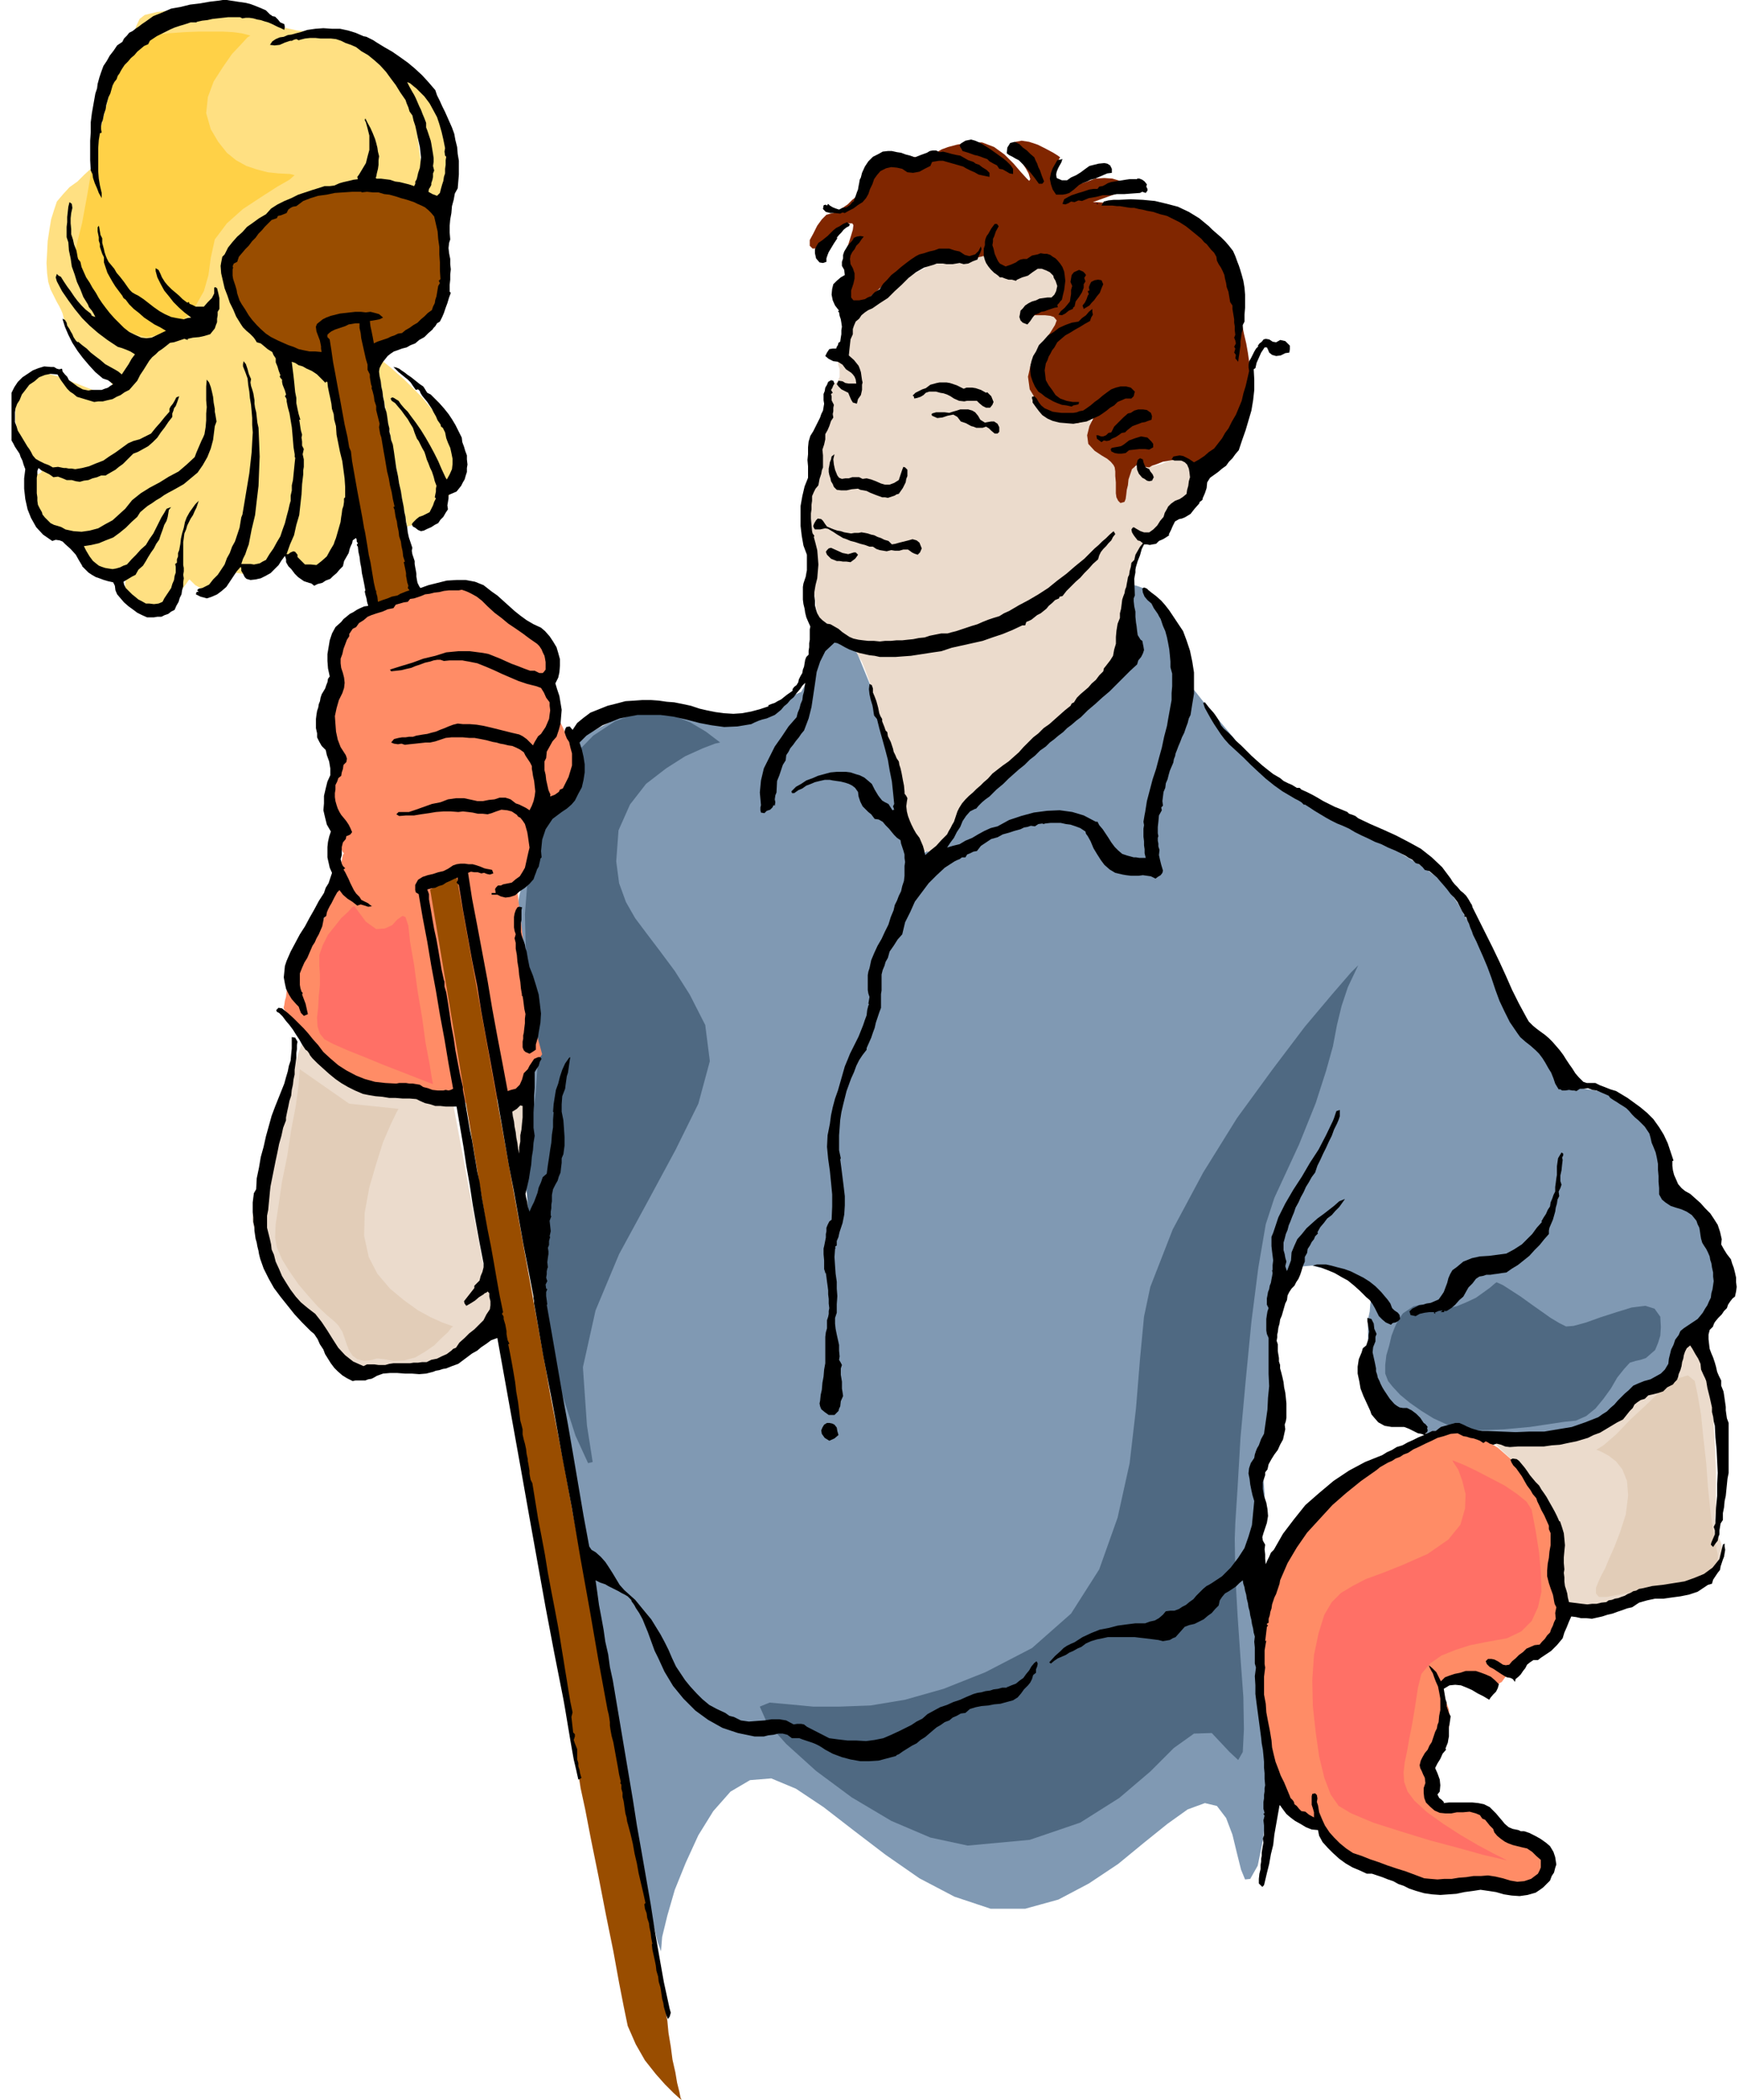 <svg xmlns="http://www.w3.org/2000/svg" width="490.455" height="590.891" fill-rule="evenodd" stroke-linecap="round" preserveAspectRatio="none" viewBox="0 0 3035 3657"><style>.brush1{fill:#ebdbcc}.pen1{stroke:none}.brush2{fill:#e2cdb8}.brush4{fill:#4f6982}.brush5{fill:#ffe082}.brush7{fill:#ff8c66}.brush8{fill:#994d00}.brush10{fill:#000}</style><path d="m2736 2812 109-34 2-1 7-1 9-1h13l12-2 14-1h23l9-3 12-5 12-9 13-9 11-12 9-11 6-12 3-8-2-9-1-7-3-7-2-6-3-9-2-9-1-12 2-15v-66l-2-49-3-51-6-51-8-43-10-31-11-14-11-1-7 8-5 13-2 16-2 16-3 14-4 10-6 5h-10l-11 1-11 1-10 4-11 3-9 7-8 7-5 11-6 9-8 10-10 9-9 8-11 6-11 5-11 3-8 2h-14l-21 3-26 3-27 5-27 4-21 4-16 2-5 2 3 2 9 9 13 12 17 16 16 17 15 18 12 18 8 17 4 19 4 26 4 30 6 32 4 29 6 26 6 18 7 9z" class="pen1 brush1"/><path d="M2779 2525h2l9 4 11 6 13 10 11 14 8 20 2 25-4 33-10 31-10 26-9 20-7 17-7 13-5 11-4 10v10l5 6h14l21-4 26-5 28-7 29-5 26-4 23 2h16l12-4 7-9 5-10v-28l-3-14-2-13-4-20-4-31-4-39-3-42-5-44-4-40-6-35-5-24-12-10-19 6-25 18-27 26-29 27-25 26-22 19-13 8z" class="pen1 brush2"/><path d="m1468 1077 51 125 84 290 167-158 207-191-9-125h2l9 2 11 4 15 9 13 11 14 17 9 22 6 30 2 27 4 22 5 15 5 11 4 6 5 3 3 1 2 1 5 6 15 19 21 25 26 31 25 31 25 28 19 20 12 12 14 8 29 15 38 20 45 24 45 24 43 24 36 22 25 18 20 20 19 28 17 31 16 33 14 31 13 28 12 22 10 14 8 10 9 13 10 16 10 17 9 14 10 15 9 10 9 8 8 5 8 8 8 9 8 11 5 8 5 9 3 5 2 3h4l13 2 19 3 23 6 22 7 22 10 17 13 12 16 5 17 5 20 3 18 4 19 1 15 2 14 1 8 1 4 4 1 11 5 15 7 18 12 17 14 15 18 9 21 3 25-1 22 5 19 6 15 7 12 5 9 4 7-1 7-7 7-11 6-9 8-9 9-7 9-8 9-7 9-6 9-6 10-7 8-5 11-6 10-5 11-7 9-8 9-9 6-11 5-13 2-9 3-10 4-6 6-6 5-5 6-5 7-3 7-10 7-16 10-22 11-23 12-26 11-22 9-19 6-12 3-12-1h-15l-18-1h-18l-19-2-16-2-14-3-8-3-9-4-10-2-12-1h-23l-9 1h-6l-2 1-5-2-10-4-15-6-16-7-18-9-15-9-12-11-5-10-3-15-2-17-2-22-1-22-1-23v-42l3-14 1-13 2-10v-16l-3-8-5-6-8-5-10-5 2 1-7-1-13-3-15-3-18-5-15-3-10-3h-2l-22 2-16 6-12 9-7 11-5 10-2 9-1 7v124l-2 14-2 21-4 25-4 28-5 24-3 22-3 15v11l2 14 2 20 2 25v47l-2 17-4 10-6 6-3 13-2 17v59l-1 17v14l-1 23 5 44 5 59 7 69 4 72 1 71-5 61-10 49-13 23-9 1-7-17-7-28-8-33-11-29-16-21-21-5-30 11-35 25-41 33-45 37-51 34-53 28-58 16h-60l-63-21-61-32-59-41-55-42-53-41-48-32-43-18-37 3-34 20-30 34-26 42-22 48-19 47-13 45-9 37-2 25-6-16-15-66-21-103-24-121-25-124-21-109-15-77-5-29-90-591-14-102v-7l1-18 2-26 3-29 2-31 2-28 1-22 1-11v-12l2-17 2-22 3-23 2-23 3-19 2-14 1-4-3-6-6-15-9-23-8-27-9-32-5-32-2-31 4-27 6-25 7-18 6-16 8-12 5-12 6-10 4-11 4-11 3-13 6-10 9-9 10-8 9-10 9-11 6-14 5-17-1-17-3-12-5-9-2-6v-8l6-7 14-12 26-15 33-17 35-8 35-4 35 2 31 3 28 6 22 4 16 2 13-3 17-6 19-8 20-9 18-10 16-8 10-5 5-2 73-128z" class="pen1" style="fill:#8099b3"/><path d="m1254 1293-9 2-21 8-31 14-33 21-35 27-28 36-20 45-4 54 5 38 12 33 16 28 21 28 22 29 26 35 26 41 27 53 8 63-20 74-40 81-48 89-50 92-41 98-22 99 7 101 10 64-8 2-22-48-27-84-29-111-21-123-9-124 11-110 6-47 3-47-2-47-2-42-5-38-5-29-3-19-1-6-2-11-1-28-1-42 4-51 7-58 14-58 23-57 34-49 37-38 38-25 35-13 35-2 31 5 30 12 27 16 25 19z" class="pen1 brush4"/><path d="m737 314-2-9-2-21-4-31-5-34-8-35-9-30-11-22-11-7-13-4-11-8-11-11-12-12-16-13-19-11-25-8-30-2-31-3-23-5-17-8-12-7-10-9-6-7-5-6-5-1h-14l-24 1-31 1-34 3-34 2-29 4-21 5-9 7-6 13-8 27-12 35-13 41-14 40-11 37-8 29-2 19-3 10-8 10-11 10-12 12-14 10-11 12-11 13-5 15-5 16-3 18-3 20-1 20-1 18 1 18 2 15 4 13 4 8 4 8 3 6 4 7 3 6 3 7 2 8 3 10 9 19 21 25 24 27 22 26 10 17-6 9-30-7-61-24-34-9-23 9-14 20-5 28v30l7 31 11 26 15 17 10 8 3 5-3 3-5 2-7 1-5 4-3 6 4 11 5 12 4 14 4 12 6 13 4 10 8 9 9 6 12 5 11 3 9 7 7 9 7 10 5 10 6 10 5 8 7 6 6 3 9 4 9 3 10 3 8 1 8 1 5 1 2 1-1 1-1 6v7l2 9 3 9 7 9 9 6 16 5 15-1 15-5 12-9 12-9 8-11 7-9 4-6 2-2 1 1 4 4 5 5 9 5 7 3 9 1 8-4 8-9 5-11 6-5 7-3 8 1 8 1 12 2 13-1 16-1 15-10 13-17 9-22 9-25 5-26 5-24 3-19 4-12 10-30 26-63 35-86 40-95 39-95 34-81 24-58 10-21z" class="pen1 brush5"/><path d="m436 62-5 3-11 12-16 17-16 23-16 25-10 27-3 28 8 28 13 22 15 19 16 13 18 10 18 6 19 5 19 2 20 1 8 2-9 8-21 12-28 18-32 21-28 25-21 28-7 32-4 30-8 28-13 23-15 20-19 15-18 12-19 7-16 3-20-5-22-11-23-18-22-22-20-26-13-27-6-28 5-26 9-36 9-49 10-59 14-60 15-59 19-49 23-36 30-14 30-4 28-2 25-1h42l18 1 15 2 15 4z" class="pen1" style="fill:#ffd147"/><path d="m2606 2233-3 2-8 7-11 8-14 10-17 8-17 7-17 3-16-2-16-5-14 1-12 3-9 6-9 6-5 7-4 5v2l-2 3-4 9-5 13-4 17-5 17-2 17v15l5 13 8 10 13 14 17 14 20 14 21 13 24 11 25 7 27 3 24-1 24-1 22-2 22-2 20-3 20-3 20-3 20-2 18-8 16-13 14-17 13-18 11-19 12-15 10-11 10-3 9-2 9-3 8-7 8-7 5-12 4-13 1-15-1-18-10-14-16-5-24 3-26 8-28 9-25 9-22 6-13 1-12-6-15-9-17-12-17-12-18-13-17-11-14-9-11-5zm-241-552-13 13-32 37-48 57-56 74-62 85-59 95-53 99-39 100-11 52-7 74-7 86-11 95-21 95-32 90-49 77-68 60-81 42-73 29-67 19-60 10-54 2h-46l-42-4-34-3-17 7 12 27 34 38 52 47 62 46 69 41 68 29 65 14 108-10 88-30 68-43 54-46 41-41 35-25 31-1 31 33 15 14 8-14 2-40-1-56-5-68-5-73-4-71-1-63 1-28 4-62 5-86 9-99 10-103 12-94 13-76 15-46 43-93 29-72 18-56 12-43 7-37 8-33 11-33 18-38z" class="pen1 brush4"/><path d="m620 1072 6-3 19-7 27-9 33-10 33-11 31-9 25-6 18-2 12 4 16 11 17 15 20 19 17 17 18 16 14 11 12 5 7 2 6 8 4 11 4 14v13l-1 12-4 8-4 6-4 6 5 14 8 18 12 23 11 23 11 23 6 20 2 17-4 11-3 11-4 9-3 9-4 7-3 8-2 7v7l-2 3h-4l-6-4-5-5-7-6-5-6-4-4-1-1-1 1v18l-1 9-1 10-2 9-1 10-3 9v12l-1 13v14l-3 12-2 13-4 10-4 9-7 5-4 4-4 3-2 3-4 3v1l27 228 17 63-52 73h-6l-15 4-23 3-27 4-32 1-31-1-30-6-25-9-22-11-16-5-13-3-10 1-9 1-8 2-10-1-10-1-14-9-16-16-18-22-18-23-18-24-14-19-10-14-3-5v-2l1-4 1-7 2-7 1-9 1-9 1-8 1-6 1-8 4-9 5-10 9-11 9-13 10-13 9-14 10-14 7-17 8-20 6-21 7-20 4-20 4-15 2-10 2-3-2-2-2-4-3-7-3-8-4-11-4-10-3-11-2-10-2-13 2-13 2-14 4-14 3-15 3-12 2-10 2-7-2-8-3-9-5-10-4-9-6-12-4-11-3-11v-10l1-17 4-25 5-30 8-30 8-30 10-24 9-15 10-2z" class="pen1 brush7"/><path d="m749 1549 46-23 155 856 8 46 24 123 32 174 39 203 38 204 35 184 24 137 12 66 2 21 4 24 3 23 5 22 3 18 4 16 2 10 2 4-4-3-10-9-15-15-16-18-19-24-16-28-14-32-7-34-8-41-10-55-13-64-13-67-13-64-10-52-8-37-2-13-260-1552z" class="pen1 brush8"/><path d="m654 619 6 5 19 15 26 23 30 30 27 33 22 36 12 35-1 35-11 27-9 20-8 13-6 9-6 4-3 2h-3l-40 11-55-298z" class="pen1 brush5"/><path d="m1665 458-1-2-1-1-4-3-4-1-7-1-10 3-13 4-15 10-19 10-15 11-14 10-11 11-11 8-9 7-8 4-5 2h-7l-6 3-8 3-6 6-7 6-5 7-4 7v8l-2 8-1 9-3 9-3 10-3 7-3 7-2 5v3l1 4 1 5 2 6v13l-2 5-2 4-8 4-4 8-2 8v30l-1 5-1 5-2 6-2 8-4 8-4 10-3 11-3 12-3 12-3 12-3 11v11l-2 8-1 9-1 8-1 8-1 7v35l2 12 2 14 3 15 2 14 2 15v12l1 12-2 10v13l-1 14 2 15 1 12 3 12 4 8 7 5 6 2 8 6 9 6 10 9 8 9 9 11 8 12 8 14 6 15 8 22 8 26 9 30 8 30 8 30 5 28 5 26 4 22 6 22 8 20 9 20 8 15 7 13 5 8 2 3h12l10-2 10-7 12-10 12-16 13-22 13-26 16-23 17-20 18-16 17-15 18-12 16-9 14-6 14-11 21-18 23-25 24-25 22-25 19-22 13-15 5-5v-8l3-20 4-29 7-33 6-36 8-33 9-28 9-17 6-11 6-6 3-5 4-2 1-2 3-1 3-2 6-3 5-6 5-6 6-7 6-6 5-7 5-5 5-5 6-1 3-5 3-7 2-11 3-10 1-12 1-9v-7l1-2-3-3-7-4-5-3-5-1-6-1-6 1h-7l-6 3-7 2-6 3-8 2-9 2-11 1-12 1-15-2-12-5-12-8-9-9-9-12-8-11-7-12-5-10-8-17-8-25-8-30-7-31-6-31-3-25 1-17 7-5 8-3 12-7 10-11 11-12 6-14 4-12-1-11-7-7-16-11-24-16-32-19-35-15-38-12h-38l-37 12-32 32z" class="pen1 brush1"/><path d="M1530 283h-1l-2 4-3 5-2 8-4 7-4 8-4 7-3 7-6 5-8 7-9 7-8 8-9 6-9 6-7 3-5 1-7 2-8 8-8 11-7 14-6 11v10l5 5 14-1 5-4 7-6 7-8 8-7 7-8 7-6 7-4h7l2 3-1 8-3 10-4 13-4 12-2 12v8l6 6 4 2 1 4-3 4-4 7-5 6-3 9-2 9 3 11 4 8 6 5 6 3 7 1 5-1 5-1 3-1h2l1-2 4-4 5-6 9-7 9-9 12-8 12-9 14-7 11-8 11-5 9-5 9-3 7-3 8-1 8-1h38l11 1 9-1 10-1 8-2 7-2 3-3 3 1 1 3 2 6 1 5 3 6 3 4 7 3 8-1 12-2 12-3 14-3 13-3 12-1 10 2 8 6 4 8 5 9 3 9 3 10v17l-3 6-3 4-8 2-9 3-11 3-10 3-10 3-7 3-4 3 1 3h4l7 1 9-2h18l9 1 6 2 5 6-3 8-8 13-12 16-11 19-11 20-5 22 3 22 14 23 18 17 18 11 17 6 16 2 13-4 13-5 9-9 9-8 2-6-3 2-8 8-7 13-7 14-4 16 2 15 11 12 12 8 10 6 6 5 5 6 2 4 1 7v8l1 11v19l1 7 3 6 4 4 7-2 2-5 1-7 1-9 2-8 1-10 3-9 3-9 7-6 4-6 4-1 2 1 3 3 3 5 7 1 5-3 9-3 10-4 12-2 10-2 11 2 7 3 5 6 2 4 6 2 8-3 10-4 9-7 9-7 8-8 8-6 5-10 8-13 8-17 9-19 7-22 6-22 3-23v-20l-3-21-3-17-4-17-3-15-3-16-2-16-2-16v-17l-4-20-8-19-13-19-15-17-17-17-15-13-15-12-11-6-15-6-21-5-26-5-26-3-26-4-21-2-15-1h-5l72-26-2-2-5-2-9-4-9-3-13-4-14-1-16 1-16 6-16 5-12 3h-9l-6-1-8-6-2-8-1-6 1-5 1-6 2-6 3-10 2-3-4-3-8-5-13-7-14-7-15-5-13-2-11 2-6 10-1 3 3 6 5 5 6 7 5 6 6 9 5 9 3 10-2 3-5-5-10-11-12-14-16-16-18-13-21-8h-22l-22 4-15 4-11 4-7 4-7 3-4 3-4 3-4 3h-8l-10-2-13-2-13-2-14-2-11 1-10 4-5 10z" class="pen1" style="fill:#802600"/><path d="m525 1819 2 2 9 9 12 11 16 15 15 13 16 13 12 8 10 4 6-1 9-1 9-2 10-1 10-1h10l10 2 10 4 10 3 14 5 16 5 17 5 15 3 13 3 9 2 4 2 57 305v2l3 5 3 8 4 12 3 11 4 12 1 10v9l-6 8-10 12-15 14-15 15-17 13-17 12-14 8-10 4H611l-86-86-4-7-10-16-14-25-15-28-17-31-13-28-10-23-3-15 3-22 10-38 13-50 17-53 15-53 14-45 10-32 4-11z" class="pen1 brush1"/><path d="M2535 2489h3l11 3 15 5 21 10 23 14 25 22 25 29 26 39 18 38 10 30 4 23v18l-5 11-4 8-5 3-1 2v2l3 6 3 9 5 12 4 12 4 13 2 13 2 13-4 10-10 12-14 11-16 11-17 9-15 10-11 9-5 8-4 6-3 6-5 6-5 7-7 4-7 5-8 3-7 4-7-2-8-4-9-7-8-6-10-6-10-2-10 3-10 10-6 7v7l2 7 5 7 4 7 4 11 1 13-1 18-5 16-5 14-5 11-4 10-5 7-3 7-2 6v13l1 10 2 9 3 10 2 8 2 8 1 5 1 3h9l9 1 12 2h12l13 1 11 1 9 1 5 1 4 5 4 6 4 9 3 7 3 8 4 6 7 4 7 1 10 2 11 2 13 3 11 3 10 6 8 7 5 11v10l-1 11-3 10-3 11-7 8-6 7-8 4-7 2-11-1-13-1-14-1h-14l-14-2-11-1h-118l-7-4-15-8-23-12-25-13-27-15-22-14-18-12-7-8-3-7-3-5-4-6-4-3-6-4-6-2-7-2h-7l-10-4-9-10-10-14-9-15-9-17-5-13-4-10-1-3-4-11-7-29-10-43-7-53-4-61 2-63 12-62 24-57 34-51 44-43 48-36 50-30 46-24 40-18 30-12 18-6z" class="pen1 brush7"/><path d="m436 7 8 3 10 4 9 4 8 8h1l2 2 5 1 5 5 4 5 7 3 1 5-1 5-6-3-5-2-6-3-4-2-7-3-7-2-6-2-6-1-7-2-7-1h-6l-6 1-4-2h-21l-9 1-9 1-9 1-9 2-9 1-9 2-1 1h-10l-9 3-10 3-9 3-7 3-6 3-6 3-6 3-6 3-6 4-6 4-3 6-7 3-6 5-6 5-5 6-6 5-5 6-6 6-4 6-3 5-2 4-3 4-2 6-4 5-3 6-2 7-2 7-3 6-2 7-2 7-1 7-3 9-2 10-2 5-1 6v5l1 6-3 1-2 12-1 14v40l1 13 2 12 3 13v9l-5-9-3-8-4-9-3-9-1-7-3-6-1-18v-34l1-15v-17l2-16 3-17 3-17 3-9 1-8 3-11 3-9 4-11 6-9 5-9 7-9 6-9 9-6 3-6 5-5 4-5 6-3 5-4 6-4 5-4 6-4 14-10 15-6 16-7 17-3 16-4 17-2 17-3 17-2 6-1h7l6 1 7 1 6 1 7 1 7 1 8 2zm220 67 13 8 14 8 13 9 14 10 12 10 13 12 11 12 12 14 3 9 5 10 4 9 5 10 4 9 4 9 4 9 4 11 2 11 3 12 1 12 2 12v24l-1 12-1 12-5 9-2 11-3 11-1 12-2 11-1 11v12l1 12-2 6-1 9 1 9 2 10v9l1 9-1 9v9l-1 9v12l2 2-3 8-3 10-3 8-3 9-3 7-4 8-5 3-3 5-3 3-2 3-7 6-7 7-9 5-7 6-8 3-7 4-8 2-8 3-6 2-6 4-5 4-4 5-4 5-3 5-3 6-1 6 1 8 2 9 1 9 2 9 1 9 2 9 1 9 3 9 1 6 1 7 1 7 2 8v6l2 7 1 7 3 8 2 13 2 14 2 14 3 14 2 13 3 13 2 13 3 15 1 8 2 9 1 9 2 9 1 9 2 9 3 9 3 9-1 5 1 6 2 6 2 6v5l1 6 1 5 1 6v5l1 6 1 5 3 6 2 3 14-5 16-4 16-4 17-1h16l16 3 15 6 14 11 10 7 10 9 10 9 10 9 10 8 11 8 12 7 13 6 7 6 8 9 6 9 6 10 3 10 3 11v11l-1 12-2 9-5 10 3 10 4 12 2 12 2 12-1 12-1 12-3 11-4 12-7 8-5 9-5 9-1 11-3 6v15l2 8 1 9 2 9 2 9 4 9-1-1v3l8-3 7-5 2-4 5-2 5-10 5-10 3-10 3-10v-21l-3-11-2-9-4-6-2-5-2-6 1-5 2-4 6-1 5 6 8-12 11-9 12-9 15-6 15-6 16-4 15-4 16-1 14-1h14l14 1 14 2 13 1 15 3 14 3 15 5 13 3 15 3 15 2 16 1 15-1 16-3 15-4 15-5v-2l5-2 6-2 5-3 6-3 10-8 10-7v-3l3-4 4-3 3-5 1-5 3-6 3-5 1-6 2-5 1-6 1-6 2-5 4-4v-7l1-6v-7l1-6v-18l1-5-4-9-3-7-2-8-1-7-2-8-1-8v-22l1-6 2-6 2-6 1-6 1-5v-27l-6-16-3-17-2-17v-35l3-17 4-17 6-15v-20l-1-11 1-10v-12l1-10 3-10 5-8 3-6 3-6 3-6 3-6 2-6 3-6 1-6 1-6-1-6v-11l2-5 1-6 3-5 2-5 5-3 4 1 2 5-2 3-2 5-2 3 3 5-3 2 1 4v7l4 8-1 5v6l-1 5 1 6-4 6-3 9-3 7-4 7v9l-2 9-3 9 1 10v21l-2 5-1 6-3 9-2 11-5 6-3 6-3 7v8l-1 7v8l-1 7v9l2 22 1 4 3 4-1 2 3 11 3 12 1 12 1 13-1 12-1 12-3 12-2 12v7l1 8v8l2 8 2 6 4 7 5 5 8 6 6 1 7 4 7 4 7 6 6 4 6 4 7 3 9 2 8 1 9 1h10l10 1 9-1h10l10-1h10l9-1 10-1 10-2 10-1 9-3 10-2 10-2h11l7-2 8-2 9-3 9-3 9-3 10-3 9-4 10-4 9-3 10-3 8-5 9-4 17-10 17-9 17-10 17-11 16-13 16-12 15-13 16-13 6-6 6-6 6-6 7-6 6-6 7-6 6-6 7-6 3 5-4 5-3 6-5 5-4 5-5 5-4 5-3 6-2 7-9 8-7 8-8 8-7 8-8 7-8 8-8 8-7 9-5 1-1 3-7 3-5 5-6 5-4 5-5 4-5 4-6 3-5 4-5 4-4 2-5 2-2 6h-5l-17 8-17 7-18 6-17 6-18 4-18 4-18 4-18 6-14 2-13 2-13 2-13 2-14 1-13 1h-27l-9-2-9-1-9-2-9-2-9-3-8-3-8-4-7-4-6-3-5-1-16 15-9 18-6 18-3 21-3 20-3 20-5 20-8 21-5 6-4 6-5 6-5 7-5 6-3 6-4 6-1 9-5 8-3 9-3 9-4 10-1 20-2 5-1 7 1 5-1 6-2-1-2 4-4 4-6 2-4 4-6-1-1-4v-5l1-4-2-22 2-21 5-21 9-18 10-20 12-17 12-18 14-16 2-8 3-7 2-8 3-7 1-8 2-7 1-8 1-7-5 5-4 6-6 7-5 7-6 5-5 6-6 5-5 6-6 5-5 4-7 3-7 3-8 2-6 2-7 3-6 3-24 4-23 1-22-3-21-4-23-6-22-5-23-3h-40l-16 3-15 3-15 6-15 6-14 9-14 9-12 12 4 12 3 13 2 13v14l-2 13-3 13-6 11-6 12-6 7-8 7-9 6-8 6-8 6-6 9-6 9-3 9-3 9-1 10-1 10 1 11-2 2-1 5-1 4-1 5-3 5-2 6-2 5-2 6-7 8-8 7-9 6-8 7-9 3-8 1-8-2-6-3h-10v-3h7l-1-7 2-3 3-3h5l4-2 5-1 5-1 5-1 7-6 7-5 5-8 4-7 2-9 2-9 2-9 2-8-1-7-1-7-1-7-1-6-2-7-2-7-4-6-4-5-4-2-2-3-9-6-8-2-10-1-9 3-8 3-7 2-9-1h-8l-9-2-8-1-9-1-8 1-13-1h-13l-13 1-12 2-14 2-12 2h-14l-12 1-5-3 4-4h18l12-4 14-5 14-5 15-3 13-5 14-2h14l14 3 9 2h10l10-2 10-1 9-3h10l9 3 9 7 6 2 6 3 6 3 6 4 4-8 3-8 2-9 1-8-1-9-1-9-2-9-1-7-1-5v-5l-3-6-4-6-4-6-3-6-7-5-6-3-7-3-7-1-8-2-6-1-7-2-6-1-11-3-10-2-11-2h-9l-11-1h-20l-10 1-9 3-9 3-9 2h-8l-9 1-9 1-10 1-8 1-6-2-6 1-7-1-5-2 5-6 8-2 6-1h6l6-1h7l6-2 6-1 6-1 7-1 7-2 8-2 7-3 8-3 7-3 8-3 8-2 9 1h12l12 1 12 2 13 3 12 3 12 3 12 3 13 3 6 3 7 5 5 5 6 6 3-6 3-5 3-5 5-4 4-6 4-6 3-7 3-7 1-8 1-7-1-8v-6l-6-8-4-9-5-8-8-3-16-4-15-5-14-6-14-6-15-7-14-6-15-6-15-3-6-1-5-1h-22l-10 1-6-2h-6l-6 1-6 2-9 2-8 3-9 3-7 3-9 2-8 2-9 1-9 1-2-3 19-6 20-6 19-7 21-5 19-6 21-2h20l23 3 10 2 10 4 10 4 11 5 9 4 11 4 10 4 11 4h8l8 4h6l2-2 3-4v-13l-1-6-1-5-3-6-2-5-4-6-4-4-13-9-12-9-13-9-12-8-12-10-12-9-12-11-10-10-9-7-9-5-6-3-5-2-6-2-5 1h-17l-9 1-8 2-9 1-8 2-8 1-7 3-6 2-6 2-7 1-4 5-7 1-7 2-7 2-4 6-10 2-9 4-10 3-9 3-7 3-7 6-8 5-5 7-6 3-4 6-2 3v4l-4 6-3 8-3 8-2 9-3 8v8l1 8 3 9 2 8 1 9-1 9-3 9-6 12-4 14-3 14 1 14 1 13 3 14 5 13 9 14 2 6-1 6-5 5-1 7-2 6-1 6-5 4-2 6-3 6v8l-1 6v7l1 7 2 7 2 6 3 6 3 5 5 6 4 5 4 6 3 6 3 7-3 4-4 2-3 1-1 5-5 6-2 8v14l-2 7 2 8 2 4 4 4-3 2 3 5 3 6 3 6 3 7 3 6 3 6 4 6 6 6 3 5 6 3 6 3 6 5h2l-8 1-6-2-7-2-6 2-9-7-8-5-8-7-6-8-4 4-5 9-5 10-3 5-3 6-2 5-1 6-4 3-1 5-1 5-1 5-3 7-3 7-4 7-3 7-4 6-3 7-3 7-3 7-5 8-4 9-4 10v20l1 6 2 6 2 2-1 3 3 8 3 8 2 9 2 9-7 3-5-5-2-5-2-6-4-4-8-9-5-8-5-10-2-9-2-11 1-10 1-10 3-9 7-16 8-15 8-15 9-14 8-15 8-14 8-15 9-14 3-9 5-8 3-9 3-9-4-9-2-9-2-9v-18l1-9 2-9 3-9-7-12-3-12-3-13 1-12v-13l3-13 3-12 5-11v-12l-1-6-1-6-4-11-2-9-7-7-4-7-4-8v-7l-2-9v-16l1-8 1-6 2-6 1-6 2-5 1-6 2-6 3-5 3-5 2-6 2-5 1-6 3-4-3-14-1-13v-12l2-12 2-12 4-12 6-11 10-9 4-5 5-4 6-5 6-3 6-4 6-3 7-3 7-1-2-7-1-6-2-7-1-5 1-2-2-11-2-10-2-9-1-9-2-10-1-9-2-9-1-9-2-3 2-3-2-3v-3l-1-3-2 1-4 3-1 5-2 4-2 5-2 8-4 7-4 7-2 9-6 6-5 6-6 5-5 5-8 3-6 4-8 2-6 3-5-4-4-1-6-2-3-1-10-7-6-6-6-8-5-5-4-7v-5l-1-3-1-3-6 8-5 8-7 7-7 7-9 5-8 4-9 2-9 1-7-2-3-3-3-6-3-5v-4l-1-3-7 8-6 9-6 9-6 9-8 7-8 6-9 4-9 3-11-3-8-4 1-4 4-1-3-2 3-3 6-1 6-3 6-3 7-9 8-8 6-9 6-9 4-11 5-9 4-11 5-9 2-6 2-6 2-6 2-6 1-6 1-6 1-6 2-5 3-18 3-18 3-18 3-18 2-18 2-18 1-18 1-17-1-13v-12l-1-12-1-11-2-12-1-11-2-12-1-11-4-11-4-10v-4l1-5 4 5 3 9 2 8 4 9-1 6 1 6 2 6 2 7 1 6 1 6v6l1 7 2 8 1 9 1 9 2 9 1 24 1 26-1 25-1 26-3 25-3 26-6 25-5 26-3 8-3 9-4 8-3 9h16l6 1 5-1 5-1 5-3 6-3 6-10 7-10 6-11 6-10 4-12 4-11 3-12 3-11 2-9 2-7v-9l2-9v-9l2-9 1-10 1-10 1-10 1-9-1-1v-5l-2-12-1-12-1-12-1-11-2-12-2-12-3-11-2-10v-3l-1-3-2-3 2-3-2-7-2-5-2-5-1-5v-4l-2-2-2-3 1-3-3-8-2-7-3-7v-7l-4-6-2-5-8-5-6-5-6-5-7-2-3-5-3-4-6-6-6-5-6-6-4-6-8-13-5-12-6-12-4-12-5-13-3-13-3-13-1-13 1-6 1-5 1-5 4-4 6-12 8-10 8-9 9-8 8-9 10-7 11-8 12-7 9-10 11-7 12-6 12-5 12-6 12-4 12-4 13-4 9-3h9l8-1 9-4 7-2 9-2 8-2 8-1-1-4 3-4 6-10 6-10 3-12 3-11v-25l-3-12-3-11-2-4 1-3 4 8 5 9 4 9 4 10 2 7 2 8 1 7 2 8-1 7v8l-1 7-2 8-1 6h-1l1 3h8l8 1 8 1 9 3 8 1 8 2 8 2 9 3 2-4v-4l2-3 1-3 2-9 3-9 1-9 1-9-1-9-1-9-2-9-2-9-2-10-2-9-3-9-2-9-5-7-2-7-3-7-2-6-9-13-8-13-9-12-8-11-10-11-10-9-11-9-12-7-9-7-9-4-9-3-8-4-9-3-9-1h-18l-9-1h-9l-9 1-8 2-3 1-4-2-4 1-4 2h-3l-9 3-9 4-9 1-8-1 4-6 6-4 7-3 7-1 7-3 7-1 7-2 8-2 12-4 14-2 14-1 15 1h14l14 3 13 4 14 6 5 1 6 3 6 3 6 4z" class="pen1 brush10"/><path d="m730 159 9 9 9 12 6 11 7 13 4 12 4 14 3 13 3 15-1 6 1 7 2 2-1 6v8l-1 7v8l-2 6-1 7-2 6-2 7-2 8-5 5-8-3-7-4 1-5 2-3 2-4v-3l2-6 1-5v-6l2-5-2-8 1-7v-7l-1-7-1-6-1-6-1-6-1-5-2-6-2-6-2-6-2-5v-8l-3-8-3-7-3-8-3-6-3-7-3-7-3-6-3-5-5-9-4-8 5 2 6 5 5 4 5 5z" class="pen1 brush5"/><path d="m1747 276 6 5 7 7 4 6v9l-6-1-5-3-7-4-6-1-4-6-6-3-7-4-4-4-6-2-5-2-6-2-5-1-11-4-10-3-2-4-2-3-1-3 2-3 8-5 10-2 7 2 7 3 7 4 8 5 6 4 7 5 7 5 7 5zm54-2 2 5 3 6 2 6 3 6 3 9 4 10-3 4h-6l-8-11-8-10-10-11-9-9-6-3-5-3-6-3-4-3 1-10 5-8 8-2 8 4 6 6 7 5 6 6 7 6zm-135-4 6 1 7 4 7 4 9 3 4 3 6 2 5 4 8 5 5 5v7l-10-2-9-2-7-4-7-3-8-4-5-3-35-10h-7l-6 1-6 1-3 7-10 5-9 5-11 2-10-1-9-6-9-2-10-1-9 2-10 5-6 7-5 7-3 9-4 8-3 9-4 7-6 7-8 5-8 6-8 4-7 4-4-1-4 2-9-1h-8l-8-2-5-5 1-6 1-1h2v-1l3 2 2-3 3 3 5 3 5 2 6 2 6-3 7-1 6-4 5-6 1 1 2-6 2-5 2-6 2-5 1-6 1-5 1-6 2-4 1-4 1-4 5-11 6-9 8-8 10-5 7-4 9-1h7l9 2 7 1 8 3 8 2 8 3 10-4 11-4 5-3 5-1h6l6 3 6-1 8 2 7 2 9 2zm178 20-2 4-2 5-1 5 1 6 9 4h9l7-5 9-4 8-5 8-6 7-5 8-2 8-2 10-1 5 1 5 3 3 6v7l-8 1-7 3-7 3-7 3-8 2-6 3-8 3-6 3-9 8-8 6-6 2-6 1h-11l-6-9-3-9-2-10 2-10 3-8 4-7 4-7 9-2-2 6-4 7zm153 31-1 4 2 4v3l-3 4-6-2-4 2-14 1-13 1h-13l-12 2h-13l-12 3-12 2-12 5-6-1-7 3-6-1-5 3-5 2-5-1 3-8 7-4 6-3 6-2 6-2 7-2 6-2 6-2 7-1h7l3-4 6-1 4-2 5-3 6-2 6-1 6-1 7-1 6-1 7-1h13v-1h4l5 2 4 3 4 5z" class="pen1 brush10"/><path d="m630 335 9-1 10 1h10l10 3 9 1 11 3 9 3 11 3 6 2 6 2 6 3 7 3 6 3 6 5 5 5 5 6 3 13 3 13 1 13 2 14v13l1 14v14l1 15-3 3 2 4-3 5-1 6-1 6-1 6-2 6-1 6-3 6-2 6-7 5-6 6-6 5-6 6-7 4-7 5-7 4-6 5-7 1-6 3-6 2-6 3-6 2-6 2-6 2-6 3-2-11-2-10-2-9-1-9 6-1 6-1 5-1 6-3-7-6-7-2-8-2-8 1-9-1h-9l-9 1-9 1-9 1-8 2-8 2-8 3-6 3-5 4-5 4-2 5 1 8 3 8 3 8 2 10v4l1 6-11-1h-10l-10-2-9-2-9-4-9-3-9-4-9-4-12-6-9-6-9-8-7-7-8-9-6-8-6-10-6-9-4-7-2-6-2-6-1-6-2-7-2-6-2-6-1-6v-11l1-3-1-2 2-5 6-3 3-9 6-7 5-6 6-6 6-8 6-6 5-7 6-6 5-6 6-6 6-6 9-3 2-4 5-1 5-2 5-2 3-6 4-3 4-2 6-1 12-9 13-5 13-4 15-2 14-3 15-1 15-1h16l1 1z" class="pen1 brush8"/><path d="m2105 394 6 6 8 7 7 6 8 8 6 7 7 9 4 9 4 11 2 5 2 6 3 10 3 11 2 12 1 12v23l-1 12v12l-3 6v8l-2 6-1 8-1 6v8l-1 6-1 8-1 6-1 8-5-6 1-6-3-4 1-3 1-4-2-3 3-6-1-5-2-5 2-5-1-8v-7l-1-6v-6l-1-6-1-6-1-6v-6l-4-6-1-6-1-6-1-6-3-8-1-7-2-8-1-6-3-7-3-6-4-6-3-6-1-7-4-7-5-5-4-5-4-5-4-3-5-6-6-5-11-9-10-8-11-7-10-5-12-6-12-3-12-4-11-2-8-2-6-1-8-2h-6l-7-1-6-1-6-1h-5l-8-1h-19l4-7 8-2 9-1h9l21-1 21 1 21 2 21 5 19 5 19 9 18 11 17 14zM126 362l-2 9-1 9v9l1 10v9l3 9 2 9 4 10 1 5 1 6 1 4 4 5 2 9 4 9 4 9 6 9 5 9 6 9 5 9 6 9 6 8 7 9 8 9 9 9 8 8 9 7 10 5 11 5 9 1 9-1 25-12-10-6-10-5-9-6-9-6-9-8-9-7-8-8-6-8-4-3-2-4-6-8-6-8-5-8-4-7-5-9-3-9-3-9v-9l-3-6-2-6-2-6v-5l-2-6v-6l-1-5-1-5v-7l2-3 1 4 1 6 1 6 3 6v8l3 11 1 5 2 6 2 5 3 6 5 6 5 6 4 7 6 7 7 9 7 10 3 4 4 4 5 3 6 3 9 6 9 7 9 7 10 7 9 5 11 5 10 2 12 2 6-2 7-1-12-9-9-8-10-10-7-9-9-11-6-11-6-12-3-11v-5l5 3 3 6 3 7 5 8 5 6 7 7 6 5 7 6 6 6 8 6 3-1 1 3 5 2 6 3h14l7-8 7-7 2-4 2-4v-10l2-1 3 2 2 8 2 9v19l-3 5v6l-1 6v6l-2 5-2 6-4 5-4 5-10 3-9 2-11 1-9 2v2l-6-2-6 2-6 2-6 2-7 1-5 4-5 4-4 3-6 4-5 5-6 5-5 6-5 8-5 8-6 9-5 10-7 8-7 8-8 4-7 5-7 3-7 4-9 2-8 2h-8l-7 1-30-9-6-5-6-4-5-5-3-4-8-11-6-10-12-1-10 2-10 4-8 7-9 6-6 8-7 9-4 10-4 6-3 8-1 7v17l3 8 2 7 5 8 6 10 6 10 3 4 3 5 3 6 5 6 7 4 8 4 8 3 7 4 9-1 10 2h4l5 1h5l6 1 12-2 12-3 12-5 13-5 10-7 11-7 11-8 11-8 9-4 11-3 10-5 10-5 8-10 8-9 8-10 8-9v-5l2-4 4-5 3-5 3-6 5-2-3 9-3 8-3 4-1 4-2 5v6l-7 9-6 9-7 9-6 9-8 8-8 7-9 5-9 5-8 3-6 6-6 6-6 6-7 5-6 5-7 4-7 4-3 2h-8l-7 3-8 2-7 3-8 1-7 2-7-1-7-2h-9l-7-3-8-3-8 1-7-5-6-3-8-4-5-4-2 5v6l-1 6v27l1 7v6l1 7 3 6 4 7 1 4 4 5 5 5 5 5 6 3 7 2 6 2 7 4 14 3 14 1 14-2 15-4 12-7 13-7 11-10 11-10 12-15 15-12 16-10 17-9 16-10 17-9 14-12 14-13 3-8 3-7 3-7 3-7 3-6 2-5 2-12 1-12v-12l1-11-1-12v-24l1-12 4 5 3 8 2 8 2 9 1 10 2 11v5l1 5 1 6 1 6-3 8-1 8-1 8-1 8-4 15-6 15-8 14-9 13-12 10-12 10-14 8-13 7-7 4-7 5-7 4-7 5-8 5-6 5-7 6-5 8-10 9-10 10-11 9-11 8-13 5-12 5-13 3-13 2 4 8 6 10 6 8 10 8 5 2 6 2 6 1 7 1 6-1 7-2 6-3 6-2 8-9 8-8 8-9 9-8 6-10 7-10 5-10 5-10 4-8 5-8 4-7 8-3-4 5-1 6-1 6-2 7-4 7-3 9-3 8-3 9-5 7-4 8-5 7-5 8-4 7-5 8-8 7-5 9-6 3-5 3-5 3-5 3 1 5 3 6 5 5 6 6 5 4 6 5 6 3 7 4h6l8 1 8-1 7-3 3-6 4-6 4-6 4-6 2-7 3-7 1-7 2-6v-10l-1-5 3-2v-6l2-5v-6l2-5 2-11 1-9 2-9 3-10 2-10 3-8 5-9 5-7 5-7 6-6-2 6-2 6-3 6-3 7-4 6-3 6-3 6-2 7-3 7-1 8-1 7v40l1 5v6l-1 6 1 6-1 7v7l-2 7-1 7-3 6-2 7-4 7-3 7-6 3-5 4-6 2-6 3h-7l-6 1h-12l-9-4-8-4-8-6-7-5-8-7-6-7-6-7-3-7-1-8-3-6-9-2-7-2-8-3-6-2-7-4-6-4-6-6-5-5v-1l-6-10-5-9-9-10-9-8-5-5-5-2-7-1-6 2-16-11-12-13-9-16-6-15-4-18-2-18v-18l2-16-3-8-2-7-3-6-2-6-4-6-4-6-3-6-3-5v-83l5-10 6-9 8-8 9-6 9-6 10-4 10-3 12 1h5l5 3 4 1 5-1 1 5 4 5 4 4 3 6 7 5 8 6 9 5 10 2 5-1h18l5-2 6-2 4-3 5-3-5-4-4-3-6-2-3-1-13-11-11-12-11-13-9-12-9-14-7-14-6-14-4-13v-1l4 2 3 5 1 5 4 6 2 4 3 5 2 5 4 6 3 3 1-1 7 6 8 6 7 7 9 7 8 6 8 7 9 5 9 5 5 3 6 5 6-9 6-9 5-9 6-8-8-5-7-3-8-3-7-2-18-12-16-12-15-13-13-13-13-16-11-15-11-16-9-17-2-7 2-6 3 3 4 2 5 8 6 9 6 8 6 9 6 8 7 8 7 7 9 7 2 4 6 2-3-6-3-5-5-6-2-5-8-13-5-13-6-13-4-13-5-14-2-14-3-14-1-14-3-9v-18l1-8v-9l1-9 1-9 2-8 4 3 1 7zm1786-7v1l-3-1 1-1 2 1zm-432 36-2 3-4 2-5 4-4 5-4 4-4 5 1 1-6 9-6 10-3 5-2 5-2 6v6l-6 2-6-1-6-7-2-9v-7l3-6 3-5 6-4 5-4 5-4 5-5 5-5 5-4 6-3 6-4 7-3 2 2 3 2zm259 3-5 9-3 9-2 4v5l-1 6 2 6 2 9 4 9 2 4 3 4 4 2 6 3 9-3 9-4 4-3 4-2 5-1h6l9-6 10-2 5-2 6 1h5l6 2 4 3 5 3 3 3 5 6 4 6 3 8 1 7 1 9-1 8-1 8-2 8-2 9-3 3-2 3-3 3 1 4-6 1-6 2-6 2-5 2-6 1-5 3-6 2-4 5-4 6-5 6-8-3-4-4-2-6 1-5 1-6 4-4 4-5 6-4 6-3 7-2 6-3 7-1 7-1h7l5-5 3-6 2-9-3-9-3-5-1-4-6-6-6-3-8-3h-7l-9 6-8 6-10 3-9 4-2 2-7-2h-6l-6-2-5-2h-4l-3-3-4-3-3-2-6-6-4-5-4-6-2-5-2-7v-13l2-6v-6l1-5 2-5 3-4 5-9 6-8h4l3 4zm-235 18-4 5-4 6-5 5-3 6-4 5-3 6-1 6 1 9 4 7 3 9v9l-2 9-2 6-2 6v12l4 5h10l5-1 5-1 5-3 5-2 7-7 10-6h-1l6-9 7-7 7-8 9-7 8-7 9-7 8-6 9-6 6-3 8-2 9-3 9-2 8-3h18l9 3 9 2 9 6 8 2 10-3 6-6 4-8 1 5-2 6-3 6-2 6-8 3-8 4-8 1-7-2-6 1-6 1h-11l-6-1h-11l-5 2-17 5-14 8-13 10-12 12-12 11-12 12-14 9-13 9-7 3-6 4-6 5-4 6-6 5-3 7-2 6v9l-4 9-1 9-1 9-1 10 9 8 8 10 2 5 2 6 1 7 1 7 1 4-1 4v9l-2 9-5 7-2 8-7-2-3-5-3-7-2-5-6-3-6-3-5-5-3-4 3-6 7 1 5 3 6 1h13l-1-7-2-5-3-4-3-3-9-6-6-8-8-5-8-1-8-4-6-5 3-6 4-6 6-1h6l1-3 2-3 1-4 3-2 1-7 1-6v-7l1-6-1-7-1-6-2-6-1-6-2-2 2-1-7-9-4-9-2-10 1-10 2-8 6-6 7-6 7-4-1-9-4-7v-7l2-6v-6l2-6 6-10 8-9 3-5 5-2 6-1 6 1zm387 67-3 5 2 6-3 5v6l-3 8-5 8-6 8-2 9-2 1-1 3-7 3-6 5-6 3-6-1 4-6 7-6 5-6 4-5 1-7 1-6v-7l2-7-3-7 1-6 1-6 4-5 9-4 7 3 3 3 2 3zm30 16-3 7-3 8-5 6-5 7-4 4-4 5-5 3-5 3-2-6 4-5 3-6 2-6 2-3-1-2-1-3 3-1-1-6 2-5 2-4 6-3 6-1 6 1 3 7zm-23 64-9 5-8 5-9 5-8 5-9 5-7 6-7 6-5 9-4 5-3 6-3 5-2 6-3 6-1 6-1 6 1 8 1 9 5 9 6 8 6 9 8 6 11 4 5 1 6 1h11l-1 4-4 1-5 1-3 2-9-2-8-1-8-3-7-3-7-4-7-4-6-5-6-4-6-9-4-9-3-9-1-8v-9l2-9 3-9 5-8 5-11 8-8 8-9 10-6 9-7 11-5 11-4 12-2 6-6 7-5 5-6 6-5v5l1 5-3 5-2 6z" class="pen1 brush10"/><path d="M626 563v8l2 9 1 9 2 9 2 9 2 9 2 9 3 10v9l4 8v5l1 6 1 6 2 6-1-1v2l2 6 2 8 1 8 3 9v7l2 8 2 8 2 8-1 6 1 6 1 6 2 6 1 6 1 6 1 6 1 6 2 11 2 12 2 12 3 12 2 12 3 12 2 12 3 13-2 1 2 5 1 7 1 6 2 7 1 8 2 9 1 9 3 9 1 8 2 9 1 9 3 9-2 1 2 9 2 10v5l1 5 1 6 2 6-1 4 3 4-6 2-5 2-5 2-5 3-10 2-7 3-9 3-8 3-1-9-2-7v-3l-1-1-3-13-2-12-2-12-2-12-3-13-2-13-2-12-2-12-1-5-1-4-3-18-3-16-3-16-3-16-3-17-3-17-3-17-2-17-3-7-1-6-1-6-1-6-5-22-4-22-4-22-4-21-4-22-4-21-3-21-3-19-4-4v-4l3-3 4-3 6-3 6-2 6-2 6-2 6-3 6-1 6-1h7z" class="pen1 brush8"/><path d="m2229 592 9 2 8 8v6l-1 6-7 1-8 4-8 1-7-2-5-4-2-5-2-4h-4l-6 9-4 9-4 9-2 9-3 2 1 18v18l-2 18-3 18-5 17-5 17-6 17-6 18-6 7-5 7-6 6-5 7-7 5-7 6-7 5-7 5-5 8-1 10-3 9-4 9v2l-2 2-3 2-1 3-8 9-7 9-5 3-5 3-5 2-5 1-7 4-4 8-3 7-4 8 1 1-6 4-5 3-7 3-5 5-6 1-5 1-5-1h-5l-4 8-3 11-4 10-3 10-1 5v5l-1 5-1 6 1 29-2 5v5l1 9 2 9v9l1 10 1 6 1 9 1 7 5 8 3 2 1 5 1 5 1 6-2 6-3 6-5 6-2 7-12 11-12 12-12 12-12 12-13 11-12 11-13 11-12 12-8 6-8 7-8 6-7 7-8 6-7 6-8 6-7 7-10 7-9 9-9 7-9 9-10 8-9 8-9 8-9 9-6 5-6 5-6 6-6 6-7 5-6 5-6 6-5 6v-1l-10 5-7 8-6 9-4 10-6 9-5 10-6 8-6 9 10-3 12-3 10-6 12-5 10-6 11-6 11-5 12-3 20-11 21-7 22-6 23-3 22-1 22 3 20 6 21 11h3l3 6 6 7 4 6 6 9 5 8 6 8 6 6 7 6 9 3 11 3h4l6 1h11l-2-8v-7l-1-7v-7l-1-8v-14l1-6-1-6 1-6 1-6 1-5 3-19 5-19 5-19 6-18 5-19 5-18 4-19 5-19 2-12 2-11 2-11 2-11v-12l1-12v-22l-3-11v-10l-1-11-1-10-2-11-2-10-3-11-4-9-2-6-2-6-3-5-2-4-7-10-4-8-7-6-5-6-3-7-1-7 3-2 5 2 3 3 5 4 8 6 9 8 7 8 7 9 6 9 6 9 6 9 6 9 6 16 6 18 4 19 3 19v37l-3 18-3 19-3 6-2 8-3 8-3 9-4 8-3 8-3 7-3 8-2 5-1 5-2 5-1 6-3 7-3 7-2 7-2 8-3 7-1 8-3 7-1 8-1 8 1 8-3 3 1 5-5 9-1 11-1 9v11l1 5-1 3v5l1 5v5l2 6-1 9 2 9 2 8 3 10-1 4-3 4-5 3-4 3-8-4-7-1-7-1-7 1h-14l-8-1-6-1-13-3-10-6-9-8-6-8-7-11-6-10-5-12-5-9-3-4-1-4-9-6-8-3-9-3-8-1-9-2h-18l-9 1-3 1-2-1-7 1-6 4-7-1-6 2-6 1-6 3-11 3-9 3-11 3-9 5-11 3-9 6-9 6-7 9-6 1-6 3-5 2-3 5h-6l-4 3-5 2-4 2-17 11-14 13-14 14-12 16-12 16-8 18-9 18-5 21-8 9-7 11-7 10-3 11-4 7-2 7-3 7-2 8v28l-1 6v24l-3 8-3 9-3 9-2 9-3 8-3 9-4 9-4 9v3l-7 9-6 9-5 10-4 11-5 11-4 11-4 11-3 12-3 12-3 13-2 13-1 14-1 13v26l3 14-1 2 2 15 2 16 2 16 2 17v16l-1 16-3 15-5 15-1 4-1 5-3 7v8l-2 1-1 2 1 1-1 2-1 14 1 15 1 14 2 14v12l1 13-1 14v15l-3 9v10l1 9 2 10 2 9 2 9v10l1 10-1 6 3 5 2 4-2 6v11l1 6 1 6v12l1 6 1 7-4 9-1 9-2 4-1 4-3 3-4 4h-10l-7-5-6-5-2-5-1-5 1-5 1-10 2-9 1-12 2-11 1-12 2-11v-46l1-8 2-7v-14l2-6 1-5v-5l1-5-1-8v-8l-1-8v-7l-1-8-1-7-1-8-1-7-2-1h1l-2-6v-15l-1-11v-10l1-4 1-5 1-5 1-5v-6l1-5v-6l2-5 3-6 4-3 1-23v-21l-2-21-2-20-3-21-2-21 1-20 4-20 2-15 3-14 4-15 5-14 4-14 4-14 4-14 5-12 4-10 5-10 5-10 5-10 4-10 4-10 3-9 3-8 1-9 2-8 1-2v-1h-1l1-6 1-6-2-6-1-6v-26l1-6 2-6 3-14 5-12 6-13 7-12 6-13 6-12 4-13 5-12 2-9 4-8 3-8 4-8 2-9 3-9 1-9v-17l1-7-1-7v-6l-2-7-2-6-2-6-1-6-6-4-5-5-5-6-4-5-6-6-5-6-7-4-7-1-3-4-3-4-5-4-3-3-7-7-4-8-3-9-1-8-5-7-5-4-6-3-6-2-8-2-7-1-7-1-5-1h-9l-9 2-8 2-7 3-8 3-7 5-7 3-7 5h-4l-1-3 8-8 9-5 9-6 11-4 9-4 11-3 11-3 11-1h16l8 1 9 3 7 2 8 4 6 5 7 6 2 4 3 6 3 5 3 5 3 4 4 5 5 3 6 3 7 11 2-1h1l-2-6 2-4-2-20-2-19-4-20-3-18-5-19-5-18-5-18-4-16-5-6-1-6-1-7-1-5-3-10-2-9-1-9 1-9 4 2 2 6v7l3 7 3 8 3 11 1 5 1 5 2 5 3 5v4l2 5 2 5 2 6 3 3 1 7 2 4 3 6 2 6 2 6 1 5 3 6 2 5 4 6 1 6 2 6 2 9 2 11 2 10 1 11v3l3 4 2 4-1 6-1 8 1 9 2 8 3 8 3 7 4 8 4 7 6 8 3 7 3 7 2 7 2 9 9-8 10-8 9-10 10-10 3-6 3-5 3-6 3-5 2-6 2-6 2-6 3-6 5-8 6-7 6-6 7-6 6-6 7-6 6-6 7-6 8-9 9-7 9-7 10-7 9-8 9-8 8-9 8-8 9-9 9-7 9-9 10-7 9-8 9-8 9-8 10-8 2-4 4-2 5-8 6-6 7-6 7-6 6-7 7-6 6-8 7-7 1-5 4-5 7-9 5-8 2-11 3-10v-12l1-11 2-12 4-10v-8l2-8 1-8 1-8 2-6 2-5 1-6 2-5 1-6 1-5 1-6 2-4 1-7 2-7 1-7 5-5 2-9 4-7 4-7 5-6-5-4-4-1-4-5-3-4-3-5-1-5 2-3 2-1 5 3 7 4 6 2h9l7-5 7-7 5-8 6-7 2-7 4-7 2-4 5-5 7-5 8-3 6-4 6-5 1-7 2-7 1-8 2-7-1-9-1-6-3-7-4-4-6-3h-12l-5-2 3-5 5-1 6-1 6 1 10 5 9 6 9-5 9-6 8-7 9-6 7-9 7-9 5-9 6-8 6-12 7-12 5-12 5-12 3-13 4-13 3-13 3-13-1-6v-5l1-6 3-5 3-6 3-6 3-5 4-4-1-1 3-4 4-3 3-4 4-1 6 1 6 4 6 1 7-4z" class="pen1 brush10"/><path d="m520 636 7 2 7 4 9 4 9 6 7 7 8 8v-2h3l1 9 2 10 2 9 2 10 1 9 3 9 1 10 3 11 1 15 3 15 3 15 4 16 2 15 2 15 1 15v18l-2 2v6l-1 7-2 6-1 8-1 6-1 8-2 7-2 7-2 7-2 7-2 5-2 6-6 10-6 11-9 8-9 7-10-1h-10l-5-5-4-4-4-4v-4l-4-5-3-1-5 2-4 3h-3l6-17 7-16 4-18 5-17 2-18 2-18 1-18 2-17v-7l1-6v-13l-2-9 2-9-3-6v-7l-1-7 1-5-2-7-1-6-1-7-1-6h2l-3-10-2-9-2-10v-9l-2-10-1-10-1-10-1-9-3-24 6 2 6 4z" class="pen1 brush5"/><path d="m737 673 2 3 3 5 2 3 6 3 7 7 8 8 8 9 8 10 6 9 6 10 5 10 6 12 1 8 3 8 2 7 3 8v7l1 9-1 6v7l-2 6-2 7-3 5-3 6-4 5-4 5-7 3-7 3v6l-1 6-1 6 1 7-4 6-4 7-5 5-4 6-6 3-6 4-7 3-6 3-5 1-5-2-5-4-4-2-2-4 2-3 3-3 3-3 5-4 6-2 6-3 6-3 3-6 3-6 2-6 3-6-2-2 1-5 1-5v-5l1-5-3-8-2-8-3-9-3-6-3-8-3-7-2-7-2-6-4-7-3-6-3-6-3-4-4-10-3-9-5-8-4-7-6-8-5-7-6-7-5-6-6-4-2-4 3-2 3 1 3 2 5 3 4 6 6 7 6 6 5 7 9 12 9 13 8 13 8 14 7 13 7 14 6 14 7 15 2 3 5-9 4-9 1-9v-9l-2-10-2-9-4-9-3-8-2-10-4-8-3-2-1-4-5-7-3-7-4-7-3-6-4-6-4-6-5-6-4-5-3-5-1-3-3-3-4 1-5-7-4-6-5-5-5-4-11-9-9-9 5 1 5 2 4 3 6 4 5 4 6 4 5 4 5 4 5 4 6 4zm941 4 5-2h10l6 1 9 3 9 5 2-1 7 7 4 10-2 5-4 5h-7l-6-3-6-5-4-4h-17l-5 1-9-1-9-4-6-4-6-3-6-2-6-1-7-2h-12l-6 2-4 4-5 3-6 2-5 1-1-4-2-1 5-5 6-3 6-3 6-2 8-6 11-3 5-1h12l6 1 6 2 6 2 6 3 6 3zm298 5-2 8-4 4h-10l-7 3-7 3-6 6-7 4-6 5-7 5-6 4-11 5-11 5-12 2-11 2-12-1-12-1-12-3-9-4-9-6-6-7-6-8-5-7v-4l-1-3v-3l4-1 4 4 4 7 4 5 6 5 7 3 7 3 7 1 8 1h21l6-1 5-2 6-1 6-4 7-5 7-6 7-5 7-6 8-6 7-5 8-3 8-2h10l8 2 7 7zm28 37 2 6-1 6-6 2-5 2-6 1-5 2-11 4-9 7-4 4-6 1-4 3-6 4-7 3-4 3-5 1-5-1-4 3-8-6-1-6h3l5 2h4l5-2 4-4 5-1 5-10 8-8 8-8 8-7 5-1 6-4 7-2h8l7 1 7 5zm-301 5 4 7 8 5 5-1 6-1h5l6 4 3 6v8l-3 3h-5l-6-5-4-4-5-3-6 2h-11l-5-2-4-1-9-5-9-3-6-8-7-4-10 2-9 3-9 1-9-4-1-2 1-2 7-2h15l8 1 6-2 7-2 6-2h14l7 2 5 3 5 6zm295 38 3 3 4 4 3 4v6l-7 4-7-1h-10l-9 1-9 1-6 5-7 1h-6l-6-1-6-3-1-4 2-2 5-1 6-1 5-1 5-3 9-7 11-4 10-3 11 2zm-540 66 3 4 5 2 6-1h6l6-2h12l6 3 7-1 8 2 8 3 9 4 7 2h8l8-3 8-5 2-6 2-6 2-6 2-5 3 1 4 4v11l-2 5-1 6-5 10-7 10-4 1-3 2-6 2-6 2-5-1h-5l-11-4-10-4-6-3-5-1-6-1-4-2-11 1-9 2h-9l-8-1-5-5-2-5-3-5-1-5-2-6-1-5v-6l1-5 1-6 2-5 1-5 5-4-2 9 1 9 2 9 4 10zm543-11 2 4 4 5 2 5-3 6-5 1-4-1-4-3-4-2-6-7-3-7-1-9 2-8 4-3 5 2 1 5 2 5 2 4 6 3zm-554 103 5 2 6 2 6 1 6 2 6 1 6 1 6-1h7l5-1 6 1 5 1 6 2 5 1 6 3 6 2 6 3 7 2 6 6 6-1 7-2 8-2 8-2 7-2 7 2 5 4 4 10-3 7-4 4-6-2-4-2-4-3-3-2h-8l-7 2h-8l-6-1-8 2-6-1-6-1-6-2-6-4h-6l-8-3-8-2-9-3-8-2-7-3-6-2-5-3-5-3-6-4-5-3-5-3-5-1-9 2h-9l-2-3-1-3 2-5 3-5 3-3 6 1 3 3 4 6 3 4 7 3zm40 42h3l4 4-2 3-3 4-4 3-4 3-7-1h-6l-6-1h-5l-10-4-7-7-2-5 2-3 3-3 4-1 9 4 11 5 10 2 10-3zm639 301 5 6 8 7 7 7 6 7 9 8 9 9 9 9 10 9 9 8 10 8 9 7 12 7 6 5 8 4 7 3 8 5h5l3 3 9 4 10 5 9 5 10 6 10 5 10 5 10 4 12 5 3 3 6 2 5 2 5 4 21 10 23 10 22 10 23 12 20 11 19 15 18 17 15 20 3 5 4 5 5 5 5 6 5 4 5 5 4 6 4 7 2 3 1 4 11 22 12 24 12 24 12 25 11 24 11 25 12 24 13 24 4 7 7 7 6 5 8 6 7 5 7 6 6 6 7 8 6 7 6 8 5 8 6 9 5 7 5 8 6 7 8 8 6 2h15l8 4 8 3 10 4 10 3 10 6 10 6 11 8 11 8 12 10 11 11 10 14 8 13 7 15 5 15 5 15-2 1v8l1 8 2 8 4 9 3 7 6 7 6 5 9 5 9 8 9 8 8 9 9 9 6 9 7 11 4 12 3 13-1 9 5 9 5 8 7 9 2 7 3 8 2 8 2 9v8l1 8-1 8-2 9-4 3-4 5-4 6-2 6-5 5-4 6-6 6-5 6-2 3-2 5v1l-6 6-2 8v8l1 9 1 8 3 8 3 7 3 9 2 7 2 9 3 7 4 8v9l4 10 1 6 1 7 1 7 1 7v6l1 7 1 7 3 8v87l-2 10-1 10-1 10-1 10-2 9-1 11-2 10v12l-4 6-1 6-1 6v7l-2 5-1 6-4 5-4 6-4-4 1-4 3-7 3-7v-7l-2-6 3-6v-5l1-22 2-21v-20l1-20-1-21-1-20-2-21-1-20-2-8-1-8-2-8v-8l-2-9-2-9-2-8-2-8-1-6-1-6-2-5-2-4-5-11-1-10-4-9-5-8-5-9-4-6-6 5-3 6-2 6-1 6-2 6-1 7-2 7-3 7-1 5-2 5-4 4-3 4-10 5-7 7-9 3-8 2-9 2-6 6-7 2-6 4-5 4-3 6-5 5-4 5-4 5-4 5-10 5-10 6-10 6-10 6-11 4-10 5-10 3-10 3-15 3-14 3-14 1-14 2h-45l-14 1-8-1-7-3-8-2-6 2-6-2-3-2-4-2-4 3-6-4-5-2-6-2-6-1-6-2-6-1-6-3-4-2-12 1-12 4-11 3-10 5-11 5-10 5-11 5-9 6-8 3-6 4-8 3-6 4-7 3-7 4-7 4-6 5-27 19-26 21-24 21-22 24-22 24-18 26-16 27-13 30-1 6-2 6-2 6-2 6-3 6-2 6-2 6-1 7-2 6-1 6-2 6v7l-2 1-1 1v1l2 2-2 2-3 25 2-1-1 5-1 6-1 6v24l1 6-2 16v31l3 16 1 15 3 16 3 15 3 18 1 12 3 13 3 12 5 13 4 11 6 12 5 12 5 12 1 3 4 4 2 3 1 4 4 3 4 5 4 4 7 1 6 5 9 5v-9l-2-7-2-6v-15l1-4 5-1 3 3 1 6-1 6 2 6 2 12 5 12 5 11 8 12 8 9 10 10 11 9 12 8 15 5 15 6 15 5 16 6 15 5 16 5 16 6 16 6 11 1 12 1 12-1h13l12-2 13-1 13-2h13l12-1 13 2 13 3 13 4 12 2 12-1 12-4 12-9 3-6 2-5v-13l-8-7-7-7-9-6-9-2-8-2-8-2-8-3-6-3-7-5-6-5-5-6-2-6-6-6-4-5-4-5-5-2-4-6-7-3-11-3-11 1h-11l-10 2h-10l-10-1-9-4-7-6-8-8-3-8-1-9v-8l3-9-1-9-3-6-2-5-3-6-1-5 2-8 3-6 4-7 5-6 3-7 4-6 2-6 2-6 2-6 3-6 1-6 2-5 1-11 2-10v-20l-2-11-2-10-4-9-3-8-2-6-3-5-3-6-1-3 6 5 7 7 4 8 4 8 7-7 8-3 9-3 10-2 9-3h18l9 3 8 3 9 4 7 6 7 7-2 7-3 6-5 5-5 6-1 2-1 1-10-6-10-5-10-6-9-4-10-4-10-1-10 1-10 6 1 6 1 6 1 6 2 6v6l2 6 2 6 3 6-1 7-1 7-1 4v17l-1 5-1 6-2 5-2 5 1 2-6 7-4 9-5 8-4 8 4 9 4 11 1 10-1 11-4 5 3 6 4 3 4 4v2l9-1h41l10 1 10 2 10 5 5 5 6 6 5 6 6 7 4 5 7 6 7 3 10 2 4 2h6l9 3 10 5 9 5 10 7 7 6 6 10 3 9 2 13-2 6-2 8-4 6-3 8-6 6-6 6-7 5-6 4-14 4-14 2-14-1-13-2-14-4-13-2-14-2-13 2-15 2-14 3-14 1-14 1-14-1-14-2-14-4-12-4-10-5-9-3-9-5-9-3-10-4-9-3-9-3h-9l-13-6-12-5-12-7-11-8-11-10-9-9-9-10-6-11-1-5-1-5-11-1-10-4-10-6-9-5-8-6-7-6-6-8-5-7h-1l-3 17-3 17-3 17-2 18-4 16-3 17-4 16-4 17-1 4-3 3-6-6v-8l1-9 2-8v-7l1-6v-5l1-5v-6l1-6 1-6 1-5-1-7 2-6v-17l-1-9 2-8-2-3 2-2-2-7v-12l1-6v-6l1-6v-6l1-5-1-11v-10l-1-10v-10l-1-11-1-10-2-11-1-10-2-15-2-15-2-15-2-15-2-16v-15l-1-16 2-15-2-7v-28l-1-10 1-9-2-7-1-7-2-8-1-7-2-8-1-7-2-7-1-7-2-8-1-7-2-7-1-6-2-6-1-6-6 5-6 6-6 4-6 4-7 4-5 6-4 6-2 9-6 6-6 7-7 5-7 6-8 4-8 4-9 2-8 3-8 9-8 9-5 2-5 3-6 1-6 1-8-2-8-1-8-1-8-1-9-1-8-1h-47l-9 2-10 2-10 3-9 4-8 6-7 3-7 4-7 3-6 4-7 3-7 3-6 4-6 5-3-2 10-11 10-9 5-5 6-4 6-3 7-3 14-9 15-7 15-6 16-3 15-4 15-2 16-2h17l8-3 9-2 7-4 7-6 5-6 8-1h7l8-3 6-4 6-3 6-5 7-5 5-6 6-6 6-6 6-5 4-2 5-3 18-12 15-15 13-17 11-17 7-20 6-20 2-21 2-21-3-10-2-9-2-10-1-9-2-10 1-9 3-9 6-9 1-6 2-6 2-5 3-5 4-11 5-9 3-21 3-21 1-21 2-20-1-21v-63l-3-7-1-6v-20l1-7 1-6 2-6-3-6v-11l1-5 1-6 2-5 1-6 2-5 1-6 1-5 1-6-1-5h1v-9l1-8-1-8-1-8-1-9v-16l3-7 9-27 12-24 14-24 15-23 14-24 15-23 13-25 12-25 2-5 2-6 2-6 6-2v11l-2 6-3 7-5 10-4 11-5 10-5 11-5 10-5 11-5 10-4 12-6 8-5 9-5 8-4 9-5 9-4 9-5 9-3 9-3 7-3 8-3 7-2 8-3 7-2 8-2 7v13l2 7 1 6 2 7-2 8 3 9v-1l1-2 3-8 3-8 1-14 5-12 5-11 8-9 8-10 10-9 9-8 11-8 9-7 9-7 9-8 10-4-5 7-5 7-7 7-6 7-8 6-6 8-6 7-5 9 1 2-5 5-2 5-4 5-3 6-4 6-1 7-4 7v8l-3 7-3 10-2 6-3 7-4 6-3 6-5 5-4 6-3 6-1 8-3 6-2 7-2 7-2 7-3 7-1 7-2 7-1 8-1 4v5l-1 6 2 6v12l1 6 1 6v6l2 6v6l2 7 2 8 2 9 1 9 2 9 1 9 1 10v25l-1 6-2 6 1 8-2 9-2 9-5 9-4 9-6 8-5 8-5 9-2 9-4 5v5l-4 12v12l2 12 4 12 2 11 1 12-2 12-4 12-2 6-2 7 1 6 4 7-1 8 1 9v8l1 9 3-7 3-6 3-7 5-5 16-28 19-25 20-25 24-21 25-21 27-18 28-15 30-12 8-5 9-4 8-5 10-3 9-5 9-4 10-5 10-4-5-2-6-1-8-4-8-4-8-3h-22l-6-1-6-1-11-6-7-8-5-6-2-6-6-13-6-13-5-13-2-12-3-14v-12l2-13 5-12 2-7 6-5 2-6 2-6v-6l1-6-1-6-1-6-1-6v-6l7 2 4 8 1 9 4 9-2 5v8l-2 5-2 5-1 9 2 9 2 9 2 10v5l2 6 1 5 3 6 2 5 3 6 3 5 4 6 6 9 8 9 4 3 5 3 6 1h7l8 4 8 6 7 7 6 9 3 2 4 5-1 2 1 4-1 3-4 3 5-1 4-2 4-2h6l5-4 4-3 25-7h7l7 3 6 3 7 3 6 2 7 2 7 1h9l24 1 25 1 24-1h26l24-4 24-4 23-8 23-9 7-5 8-5 6-6 7-6 6-7 6-6 6-6 7-6 8-8 9-4 10-4 11-3 9-5 9-5 7-7 6-10 1-9 2-8 2-8 4-8 3-9 6-8 3-7 6-5 6-4 6-4 6-4 6-4 5-6 4-5 4-7 4-6 3-7 3-6 1-8 2-7 1-7 1-7-1-8v-7l-2-9-1-7-2-6-1-6-3-7-3-6-4-6-3-5-2-7-1-6-1-7-1-6-3-6-2-6-4-5-4-5-9-6-9-4-10-3-9-3-9-6-6-5-5-9v-11l-1-11v-10l-1-11v-10l-2-11-2-9-4-10-3-7-2-9-2-7-4-6-4-6-6-6-5-5-6-5-5-5-5-6-5-5-6-4-5-3-6-4-5-3-6-4-3-4-7-3-7-3-7-3-7-1-8-3-7 1h-7l-6 4-4-1h-3l-6-1-6 1h-6l-3-2h-3l-6-10-3-9-4-10-5-8-5-9-5-8-6-8-6-6-9-8-9-7-9-8-5-7-13-19-9-18-9-19-7-19-7-21-7-19-8-19-8-18-3-7-3-6-3-6-2-6-3-7-2-6-3-6-2-6-3-1v-3l-4-6-3-6-3-6-2-4-6-8-6-6-6-8-5-6-7-8-6-7-7-6-6-5-8-2-4-5-6-5-6-2-6-6-6-3-6-4-6-3-12-6-12-5-12-6-11-4-12-6-11-5-12-6-10-6-11-5-10-4-10-5-9-5-10-6-10-6-9-6-8-5h-1v1l-5-5-5-3-6-3-5-3-17-10-14-10-15-12-12-11-14-13-13-13-13-12-12-11-8-9-6-8-6-9-6-9-6-10-5-9-5-9-3-9 3-1 7 9 8 9 3 4 4 6 3 5 3 7zM843 1512l4 1 6 1 4 1 2 6-6 2-5-1-5-2-5 1-6-2h-6l-6-1-5 2 7 45 9 47 9 48 9 48 8 48 9 49 9 47 9 48 6-2 8-2 7-7 4-9 3-11 7-7 3-6 4-6 4-6 7-3h4l2 3-3 5-2 7-4 6-3 5v27l-1 14v15l-1 14v27l2 14-2 12-1 13-2 12-1 13-2 12-2 13-3 13-3 13 1 6 2 8 1 8 3 9 4-9 4-8 3-8 3-8 2-9 4-9 3-9 7-6 2-15 2-13 2-14 2-12 1-14 2-13v-13l1-13-1-1 1-13 2-13 2-12 4-11 3-12 4-12 5-11 7-10 2-1-1 6-1 7-1 7-1 7-2 6-1 7-1 7-1 8-5 13-1 14v13l3 15 1 14 1 15v15l-2 15-3 7v8l-1 8-1 9-3 7-2 7-4 7-4 8-2 10v11l-1 6v6l-1 6v7l1 1-3 8 1 9 1 9-2 9 1 1-2 7v7l-2 5 1 6v5l-1 6-1 8 1 9-1 2-1 5v5l-1 6 2 6-3 6 1 7 2 1-2 5v7l1 7 1 8h-1l9 51 9 52 9 52 10 54 9 52 9 53 9 53 10 54 4 6 7 4 9 8 8 9 6 9 7 11 6 10 6 10 8 9 10 9 9 8 9 11 9 11 10 12 8 13 8 13 7 13 7 14 6 14 7 15 8 12 8 12 9 11 11 12 10 10 12 10 13 7 15 7 7 5 8 2 12 6 14 2 13-1 14-1 13-2h13l12 2 13 7 6-1h7l5 1 5 4 39 20 15 2 17 2h15l17 1 15-2 15-3 14-6 15-7 10-5 10-5 9-6 10-5 9-8 11-6 11-6 12-4 11-5 12-4 11-5 12-5 7-2 7-1 7-2 8-1 6-2 8-1 7-2h8l1-2v1l7-3 8-3 6-5 7-5 5-7 5-6 4-7 5-6 4-3 2 4-1 5-2 5v6l-5 4-2 7-3 6-4 5-7 7-5 7-6 7-8 5-11 3-11 3-11 1-10 2-12 1-10 2-10 3-8 7-8 1-7 4-7 3-6 5-8 3-7 5-7 4-6 5-7 6-7 6-8 5-7 6-8 4-8 5-8 5-7 5-3 1-2 2-15 4-15 4-16 1h-16l-17-3-15-4-16-6-13-7-6-4-5-3-6-3-5-2-6-2-6-2-6-2-5-2h-13l-8-6-8-2h-8l-8 2-9 1-8 2h-16l-29-6-27-9-25-14-22-16-21-21-18-22-15-25-11-24-6-12-4-11-4-11-4-11-5-12-4-10-6-11-6-9-2-4-2-3-3-4-1-3-6-6-5-3-6-3-5-3-6-3-6-3-6-3-5-3-9-3-8-4 3 21 3 22 4 21 4 22 3 21 5 22 3 22 5 23 35 208 7 45 8 45 8 46 8 46 7 45 8 46 8 45 10 46 2 7-2 7-3 4-3-7-2-7-2-7-1-7-2-7-1-7-1-7-1-6-3-10-1-9-3-10-1-9-2-10-2-9-2-9-1-9 1-1-2-10-1-9-2-9-1-8-3-9-1-8-3-8-1-8 2-2-4-18-4-17-4-17-3-17-4-17-3-17-4-17-4-15-2-7-1-7-2-7-1-7-1-7-1-7-2-8v-7l-2-7v-7l-2-3 1-2-3-13-2-12-2-11-2-11-2-11-2-11-3-11-2-11-1-7v-6l-1-7-1-6-1-4-1-4-16-87-15-87-16-89-15-88-17-90-16-88-17-88-15-86-1-5v-4l-1-5v-3l-9-47-9-46-8-45-8-45-9-46-8-46-8-46-8-45-8-44-8-43-8-44-7-44-9-45-8-44-8-44-7-43-4-4 2-4v-5l-7 3-6 3-7 3-6 4-7 2-6 3-7 1-7 2 3 8v9l3 17 3 18 3 17 4 18 3 17 3 18 3 18 4 18 1 2v9l3 10 3 18 3 20 3 21 4 21 3 21 4 21 4 21 5 22v4l1 6 1 5 1 5 3 18 3 18 3 18 4 19 3 18 3 18 3 18 4 18 4 27 5 28 5 28 6 30 5 28 5 29 5 28 6 29-2 3 2 3 1 2v4l3 10 2 11v5l1 6 1 5 3 6-2 1 3 15 3 16 3 17 3 18 2 17 3 17 2 16 2 17 2 7 2 8v9l2 9 2 7 2 9 1 9 2 9v3l1 5 1 6 1 6v5l1 6 1 5 3 6 5 31 5 31 6 31 6 32 5 31 6 32 6 31 6 32 3 18 3 19 3 18 3 19 3 18 3 19 3 18 4 19-2 8 1 9 1 9 1 9 3 3v4l-2 6 2 6 2 5 2 5v18l2 6v6l2 6 1 6 2 7h1l-3 3-3 1-4-18-4-17-3-17-3-17-3-18-3-18-3-18-3-17-16-81-15-79-14-78-14-78-14-79-14-78-14-78-14-78-11 4-8 6-9 6-7 6-9 5-8 6-8 6-8 6-11 4-10 4-6 1-6 2-6 1-5 2-12 3-12 1-13-1h-12l-13-1h-13l-12 1-11 4-5 3-4 2-6 1-5 2h-17l-5 1-10-5-8-5-8-7-6-6-6-8-5-8-5-8-3-8-6-9-4-9-6-9-6-5-15-15-13-14-12-15-12-15-12-16-9-16-9-18-6-17-2-8-1-6-2-8-1-6-2-7-1-7-1-7v-6l-2-9v-8l-1-9v-17l1-8 1-8 4-7 1-19 4-19 3-18 5-18 4-18 5-18 5-18 6-16 4-10 4-10 4-10 4-10 3-11 3-10 2-10 3-9 1-11 1-10v-20l6 1 4 7-1 6v7l-1 7v8l-1 7-1 7-1 7v8l-2 9-1 9-2 9-1 10-3 9-2 10-2 9-2 10v5l-5 13-3 14-4 14-3 15-3 14-3 15-3 15-3 15-1 9-1 11-1 10-1 11-2 10v21l3 12 2 8 2 9 1 9 4 9 3 12 6 13 5 12 8 13 7 11 9 12 9 10 12 10 13 10 11 14 10 15 10 16 9 14 12 13 14 11 18 8 6-3h13l7 1h12l7-2 7-1h29l6-1h8l7-1h8l8-4 10-2 8-4 9-4 4-3 4-3 3-3 5-2 6-9 9-8 8-8 9-7 8-8 8-8 5-10 6-9 1-7v-7l-2-8v-6l-3-3-2 2-3 1-2 2-8 5-7 6-8 5-7 4-3-4-1-4 18-23v-4l3-3 3-3 3-3 2-8 3-7 2-8v-7l-7-36-6-33-6-34-5-33-6-34-5-33-6-35-6-35h-19l-9-1h-9l-9-3-9-2-9-4-6-3-12-1h-12l-12-1h-11l-12-2-12-1-12-2-10-2-14-6-12-6-12-7-10-7-11-9-10-9-10-9-9-9-4-5-2-4-3-4-3-2-6-9-5-9-6-9-5-8-6-8-6-7-6-8-6-6-4-2-1-3 4-4 6 1 10 8 10 9 9 9 9 9 8 9 8 10 9 10 9 12 12 11 14 12 14 9 17 9 15 6 18 5 18 2 19 1 5-1h12l6 1h6l6 1 6 1 6 4 8 2 8 3 9 1h10l4-1 5 1 4-1 4-2-8-44-7-42-8-43-7-42-8-43-7-42-8-42-7-41-5-3-1-4v-9l5-9 8-5 9-3 9-2 9-3 9-2 8-4 9-6 6-2 7-1h7l7 1h7l7 2 6 2 7 3z" class="pen1 brush10"/><path d="m909 1580-1 5v17l-1 5v16l1 5 2 6 2 5 2 6 1 6 2 6 1 6 1 6 3 15 6 15 5 16 5 17 2 16 2 17-1 16-3 17-1 7-2 7-2 7v9l-6 4-5 3-7-3-3-3-2-5v-10l1-5v-6l1-4 1-9 1-8v-8l1-8-2-9-1-8-1-8-1-6-2-2h1l-2-12-1-11-2-12-1-11-2-12-1-12-2-11v-10l-2-8 2-7-2-6-1-6v-18l1-6 2-6 3-5 3-1 5 1z" class="pen1 brush10"/><path d="M910 1926v20l-1 10-1 11-2 10v11l-2 10v11l-2-9-1-9-2-10-1-9-2-10-1-9-2-9-1-8 8-5 6-6 4 1z" class="pen1 brush1"/><path d="m2721 2020-1 8-1 10-2 9v10l2 6-2 6-3 6 1 8-3 6-1 7-2 7-1 7-2 7-2 7-3 7-3 7-1 5v6l-8 9-8 10-9 9-9 10-10 8-10 8-10 6-10 7-8 1-6 1-8 1-6 1h-7l-6 2-6 1-6 4-6 8-7 7-4 7-5 9-7 6-7 8-7 6-8 5h-5l1 2h-7l2-1 2-2-7 1-7 3 2 2-3-1v-2h-8l-8 1-9 2-7 4-9-2-1-4-1-2 5-5 6-3 6-3 7-1 6-2 7-1 7-3 7-3 5-7 4-6 3-8 3-8 2-8 3-7 4-7 7-5 12-10 15-6 14-3 16-1 15-2 15-2 13-7 14-9 9-9 9-9 8-11 9-10-1-1 4-7 4-6 3-7 4-6 1-7 3-7 2-6 3-6v-8l1-7 1-8 1-6v-15l1-7 1-7 6-10 3 2v3l-2 4 1 4zm-316 230 5 6 6 7 5 7 3 8 4 4 6 4 3 4 1 7-4 4-4 2-5 1-3 3-9-4-6-5-6-6-3-6-4-8-4-7-5-7-6-5-11-11-10-9-11-9-11-6-12-7-12-5-13-5-13-3 7-2h16l9 2 11 3 12 3 11 4 12 6 10 5 11 7 10 8 10 10zm-948 236 1 6 2 7-7 6-9 4-8-5-5-7-1-6 2-5 3-5 5-3h4l5 1 4 2 4 5zm1184 55 4 3 5 6 5 6 5 7 4 6 5 6 5 6 6 6 4 7 5 7 4 6 5 9 4 7 5 9 4 8 4 9 2 1v1l3 9 3 10 1 10 1 11-1 10-1 11v10l1 11-1 6 1 8v7l1 8 2 6 2 7 1 7 2 8 7 1 8 1 8 1 9 1 8-1h8l8-2 9-1 4-3 6-1 5-2 6-1 5-2 6-2 5-3 5-2 5-3 5-1 5-3 6-1 17-4 18-2 19-3 19-3 17-6 17-7 15-11 12-15 6-25 3-2v5l1 6-1 6-1 6-2 5-2 6-2 6-1 6-4 5-4 6-4 6-2 7-7 2-6 4-6 4-6 4-15 5-15 3-15 2-14 2h-15l-14 3-14 4-12 8-9 2-8 3-9 3-8 3-9 2-9 3-9 2-9 2-10-1h-9l-9-2-8-1-4 9-4 10-4 9-3 10-5 6-5 6-5 5-5 5-6 4-6 4-6 4-5 4h-8l-6 4-5 4-3 6-4 5-4 6-4 4-5 4-1 5-4-5-4-2-6-1-4-2-8-5-6-4-6-4-6-3-5-5-2-5 4-4h6l5 1 6 3 3 2 6 4 5 1 6-1 5-6 6-5 6-6 7-5 6-6 7-3 7-3 9-1 4-5 5-5 4-6 5-5 2-6 3-6 2-6 3-6-1-10 2-10-3-6-1-5-1-6-1-5-4-11-3-9-3-12v-10l1-12 2-10 1-11 2-11v-21l-3-7v-6l-4-9-4-9-5-9-4-9-3-6-2-6-6-7-4-7-6-8-4-7-5-9-5-7-5-7-5-5-3-5-2-5 4-2 7 1z" class="pen1 brush10"/><path d="m522 1862 86 60 86 9-4 7-10 21-13 30-12 38-12 41-8 44-1 40 8 37 15 29 22 26 24 20 25 18 22 12 20 9 14 5 5 2-3 2-6 8-11 10-13 13-16 11-17 10-19 5-19 1-16-3-9-1h-5l-2 1h-2l-2 1-6 1-9 1-12-3-8-6-6-9-4-10-4-12-4-11-7-11-7-7-13-11-15-14-17-19-17-20-16-23-13-21-9-21-3-17 1-23 5-33 6-41 9-44 7-46 8-42 5-37 2-27z" class="pen1 brush2"/><path d="m2529 2543 2 4 8 12 7 19 6 24-1 25-8 28-21 26-36 25-43 19-35 14-30 11-23 12-20 12-16 16-13 22-10 32-8 38-3 44 1 45 5 46 6 42 9 37 11 29 14 20 22 13 38 16 47 15 52 16 49 13 43 12 30 7 12 3-7-4-18-9-26-14-29-17-31-20-28-20-22-20-12-16-6-17-1-16 2-18 4-19 4-23 5-25 5-30 5-33 6-24 15-18 20-14 25-10 25-8 25-5 22-4 17-3 25-12 18-18 11-24 6-27-1-33-3-35-6-38-7-37-9-14-16-13-22-15-25-13-25-13-21-10-15-6-5-2zM617 1578l-4 2-7 8-12 11-11 14-12 15-9 18-6 17v18l1 16v19l-2 19-1 20-2 17 1 16 4 12 8 10 15 8 25 11 30 12 34 14 31 12 28 11 18 7 8 3-2-10-4-25-7-37-6-44-8-47-6-45-7-40-3-28-5-15-5-2-9 6-9 10-13 6-15 1-18-13-20-27z" class="pen1" style="fill:#ff7066"/></svg>
